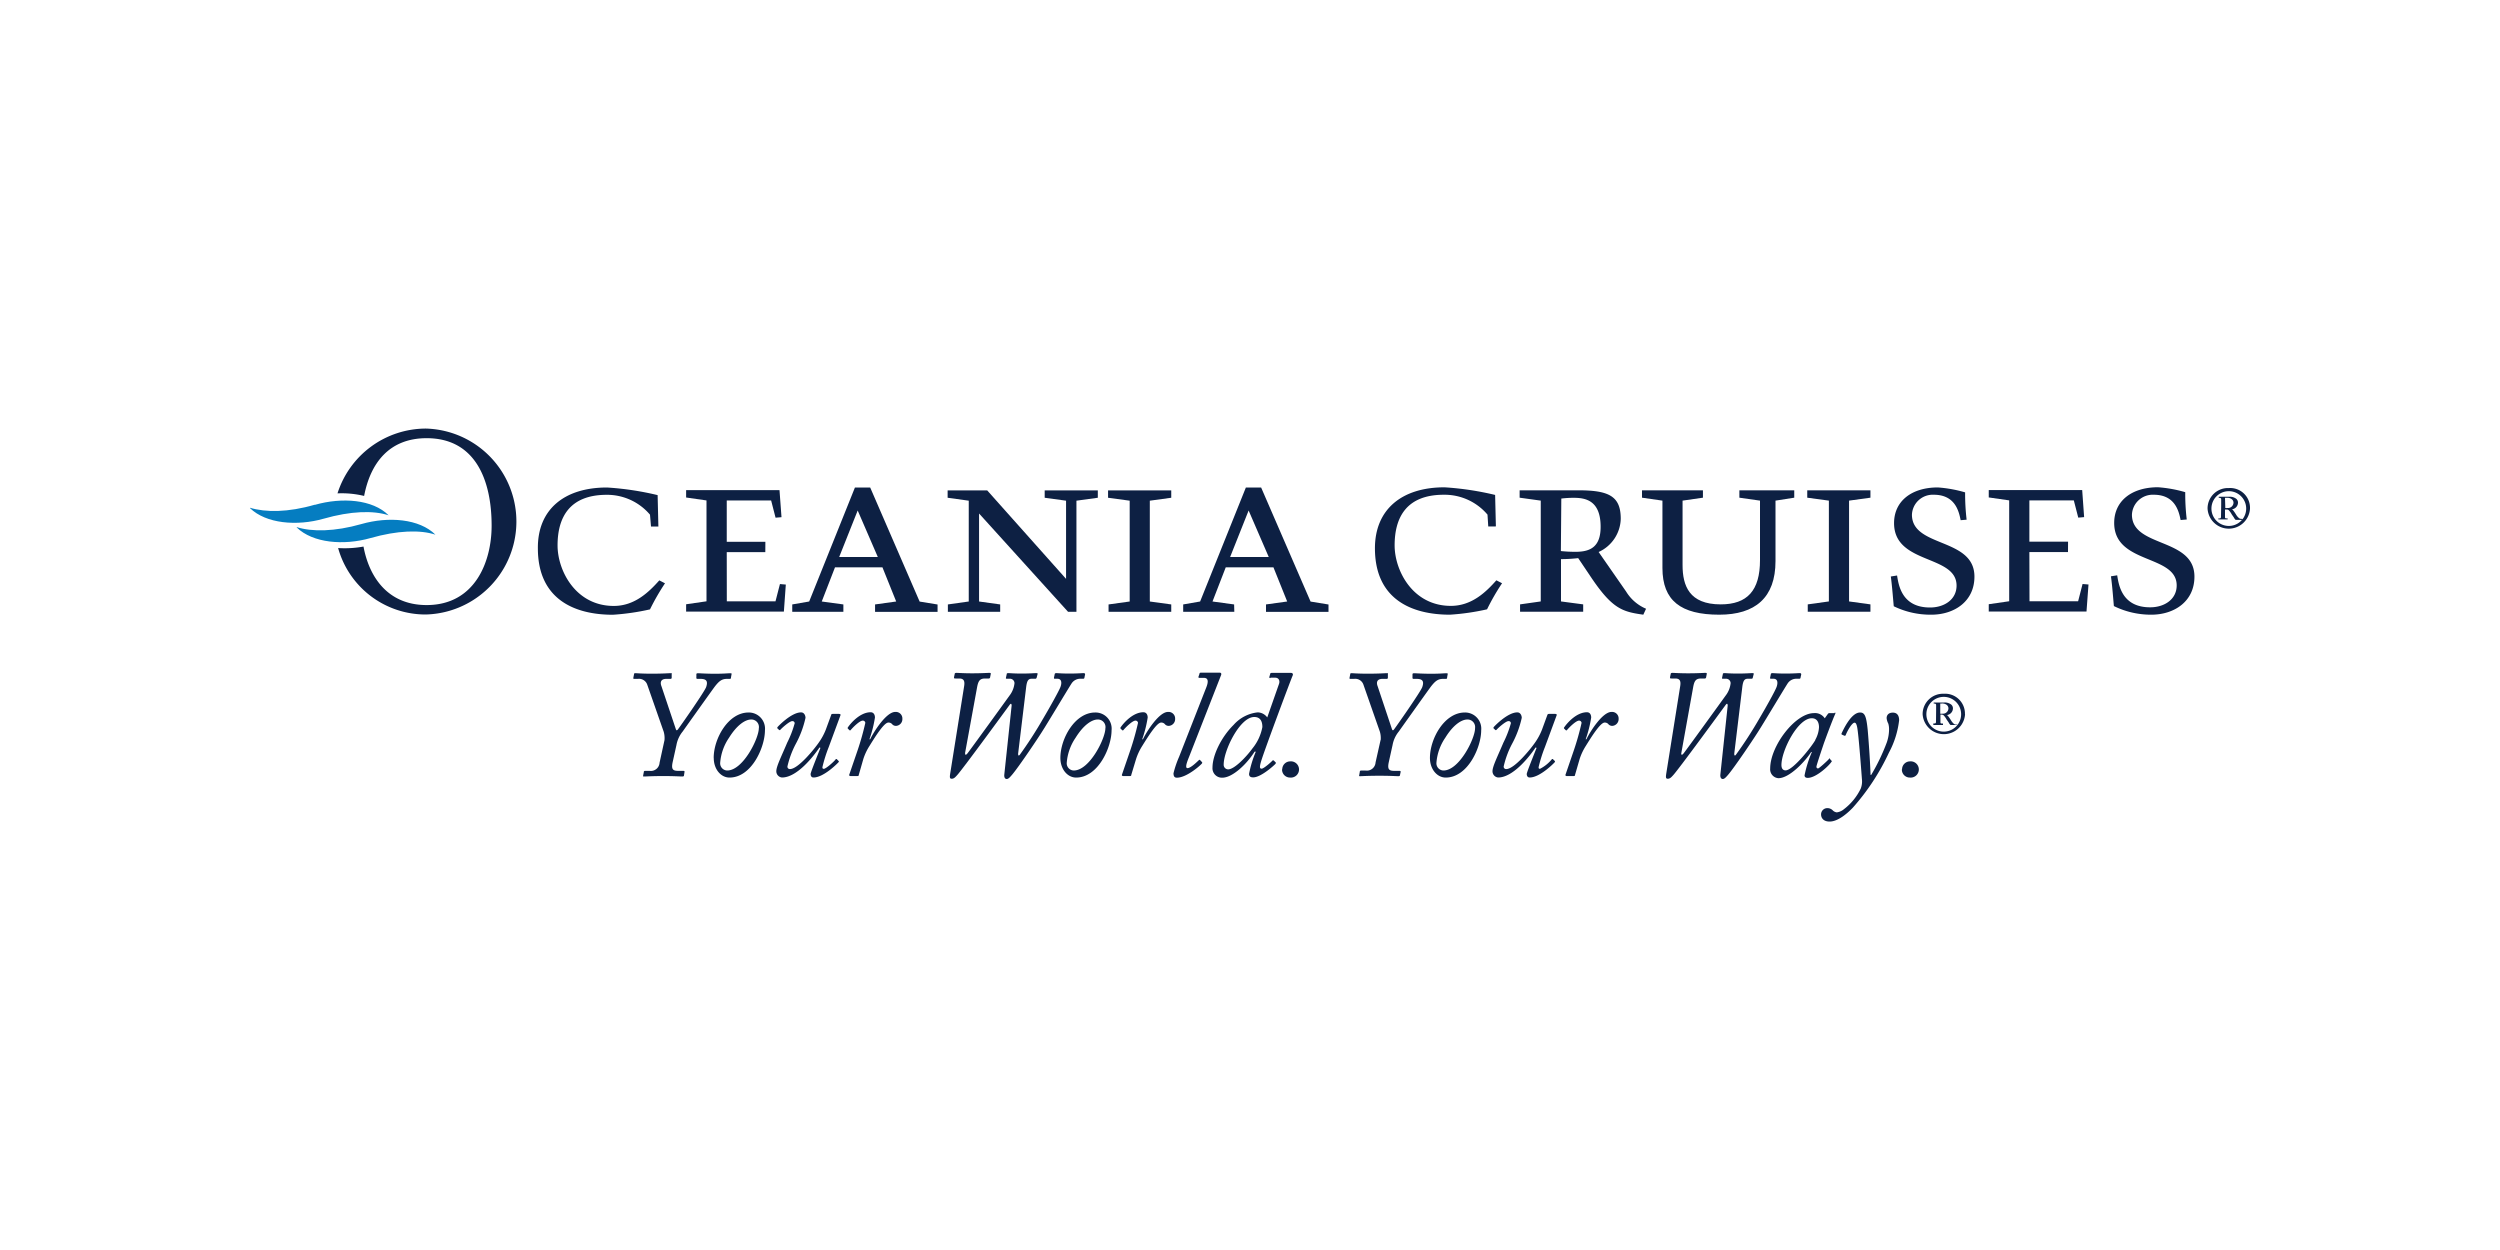 <svg id="Layer_1" data-name="Layer 1" xmlns="http://www.w3.org/2000/svg" viewBox="0 0 400 200"><defs><style>.cls-1{fill:#0d2043;}.cls-2{fill:#057dc1;}</style></defs><title>Oceania Cruises</title><polygon class="cls-1" points="124.79 93.45 124.08 96.21 116.29 96.21 116.28 88.34 122.45 88.34 122.46 86.69 116.28 86.69 116.28 80.07 123.38 80.07 124.09 82.83 125.04 82.75 124.72 78.42 109.78 78.42 109.78 79.6 113.04 80.07 113.04 96.21 109.8 96.68 109.8 96.69 109.78 96.69 109.78 97.87 109.8 97.86 125.42 97.86 125.73 93.53 124.79 93.45"/><path class="cls-1" d="M105.34,84.24h-1.18L104,82.35a9,9,0,0,0-6.92-3.18c-6,0-7.87,3.66-7.87,8.1,0,4,2.87,9.68,9,9.68,3.38,0,5.66-2.28,7.28-4.09l.91.47A36.08,36.08,0,0,0,104,97.5a37.73,37.73,0,0,1-5.94.86c-6.21,0-12-2.52-12-10.62C86,81.53,90.27,78,97.12,78a47,47,0,0,1,8.1,1.22l.12,5"/><path class="cls-1" d="M134.94,97.89h-8.18V96.71l2.71-.47L136.79,78h2.44l7.91,18.25,2.87.47v1.18h-10V96.71l3.38-.47-2.2-5.47H133.6l-2.12,5.47,3.46.47Zm-.67-8.77h6.18l-3.22-7.44Z"/><polygon class="cls-1" points="175.65 79.64 172.23 80.11 172.23 97.89 170.89 97.89 156.65 82.16 156.65 96.24 160.03 96.71 160.03 97.89 151.66 97.89 151.66 96.71 155 96.24 155 80.11 151.62 79.64 151.62 78.46 157.95 78.46 170.57 92.62 170.57 80.11 167.15 79.64 167.15 78.46 175.65 78.46 175.65 79.64"/><polygon class="cls-1" points="180.75 80.11 177.29 79.64 177.29 78.46 187.4 78.46 187.4 79.64 183.97 80.11 183.97 96.24 187.4 96.71 187.4 97.89 177.37 97.89 177.37 96.71 180.75 96.24 180.75 80.11"/><path class="cls-1" d="M197.49,97.89h-8.18V96.71l2.71-.47L199.34,78h2.44l7.91,18.25,2.87.47v1.18h-10V96.71l3.39-.47-2.2-5.47h-7.63L194,96.24l3.46.47Zm-.67-8.77H203l-3.22-7.44Z"/><polygon class="cls-1" points="333.21 93.44 332.5 96.2 324.72 96.2 324.7 88.33 330.88 88.33 330.89 86.67 324.7 86.67 324.7 80.06 331.81 80.06 332.52 82.82 333.46 82.74 333.15 78.41 318.2 78.41 318.2 79.59 321.47 80.06 321.47 96.2 318.22 96.67 318.22 96.67 318.2 96.68 318.2 97.86 318.22 97.85 333.84 97.85 334.16 93.52 333.21 93.44"/><path class="cls-1" d="M239.3,84.23h-1.18L238,82.34A9,9,0,0,0,231,79.16c-6,0-7.86,3.66-7.86,8.1,0,4,2.87,9.68,9,9.68,3.39,0,5.67-2.28,7.28-4.09l.91.47a35.51,35.51,0,0,0-2.4,4.17,37.45,37.45,0,0,1-5.94.86c-6.21,0-12-2.52-12-10.62,0-6.22,4.29-9.76,11.13-9.76a47.14,47.14,0,0,1,8.1,1.22l.12,5"/><path class="cls-1" d="M246.53,80.1l-3.39-.47V78.45h9.41c4.88,0,6.77.94,6.77,4.56a6,6,0,0,1-3.54,5.31l4.4,6.33a6.87,6.87,0,0,0,3.19,2.75l-.44.95c-3.38-.48-5-.91-8.57-6.3l-1.85-2.75a23.94,23.94,0,0,1-2.75.16v6.77l3.55.47v1.18H243.21V96.7l3.31-.47V80.1m3.22,8.07a22.24,22.24,0,0,0,2.36.12c2.4,0,4-.83,4-4,0-4.21-2.4-4.64-4.29-4.64a15.66,15.66,0,0,0-2,.12Z"/><path class="cls-1" d="M287.08,78.45v1.18l-3,.47v9.68c0,5.86-3.26,8.57-9,8.57-6.14,0-9.09-2.24-9.09-7.47V80.1l-3.27-.47V78.45h9.75v1.18l-3.26.47V90.41c0,3.3,1.06,6.29,6.1,6.29,4.25,0,6.29-2.2,6.29-7.08V80.1l-3.3-.47V78.45h8.85"/><polygon class="cls-1" points="292.62 80.1 289.16 79.63 289.16 78.45 299.27 78.45 299.27 79.63 295.85 80.1 295.85 96.23 299.27 96.7 299.27 97.88 289.24 97.88 289.24 96.7 292.62 96.23 292.62 80.1"/><path class="cls-1" d="M313.7,83.21c-.28-1.38-.86-4.05-4.29-4.05a3.33,3.33,0,0,0-3.5,3.19c0,5.31,10,3.62,10,9.91,0,4-3.27,6.09-6.89,6.09A13.41,13.41,0,0,1,303,97c-.08-.86-.28-3.42-.47-4.76l1-.16c.24,1.46.71,5.12,5.27,5.12,2.32,0,4.25-1.3,4.25-3.5,0-5-10-3.34-10-10,0-3.54,2.83-5.71,7-5.71a20.57,20.57,0,0,1,4.37.79,35.19,35.19,0,0,0,.24,4.37l-.94.08"/><path class="cls-1" d="M348.9,83.21c-.28-1.38-.87-4.05-4.29-4.05a3.33,3.33,0,0,0-3.5,3.19c0,5.31,10,3.62,10,9.91,0,4-3.27,6.09-6.89,6.09a13.41,13.41,0,0,1-6-1.38c-.08-.86-.27-3.42-.47-4.76l1-.16c.24,1.46.71,5.12,5.27,5.12,2.32,0,4.25-1.3,4.25-3.5,0-5-10-3.34-10-10,0-3.54,2.83-5.71,7-5.71a20.62,20.62,0,0,1,4.37.79,34.28,34.28,0,0,0,.24,4.37l-.94.08"/><path class="cls-1" d="M68.13,68.57A14.88,14.88,0,0,0,54,78.94a15.24,15.24,0,0,1,4.26.41c1-5.24,4-9.24,10-9.24,7.77,0,10.4,6.65,10.4,14,0,5.77-2.67,12.7-10.4,12.7-6.27,0-9.21-4.56-10.1-9.36h0a16.87,16.87,0,0,1-4.06.24A14.53,14.53,0,0,0,68.13,98.32a14.88,14.88,0,0,0,0-29.75"/><path class="cls-2" d="M50.38,80.75C46.09,82,42.48,82,40,81.24l0,.06c2.55,2.48,7.48,2.92,11.79,1.69s7.95-1.35,10.39-.54v0c-2.54-2.55-7.46-2.92-11.82-1.67"/><path class="cls-2" d="M57.82,83.85c-4.28,1.22-7.9,1.26-10.34.49l0,.06c2.56,2.48,7.49,2.92,11.8,1.69s7.95-1.35,10.39-.54v0C67.11,83,62.17,82.6,57.82,83.85"/><path class="cls-1" d="M106.32,118.42a3.77,3.77,0,0,0-.12-1.32l-2.64-7.55a1.39,1.39,0,0,0-1.49-.93h-.56c-.15,0-.2,0-.17-.2l.1-.51c0-.17.07-.2.24-.2s1,.08,2.57.08c1.86,0,2.69-.08,3-.08s.24,0,.22.2l0,.51c0,.15-.07.2-.22.2h-.64c-.93,0-1,.61-.78,1.17l2.28,6.8c.1.32.19.32.37.1.54-.73,4.23-6,4.5-6.75.32-.93.07-1.32-.9-1.32h-.49c-.15,0-.2-.1-.17-.24l0-.46c0-.17.07-.2.29-.2s1.3.08,2.69.08,2.08-.08,2.4-.08.27.08.24.2l-.08.46c0,.2-.07.24-.2.24h-.46c-.83,0-1.27.39-1.91,1.2-.34.44-4.81,6.72-5.16,7.22a4.75,4.75,0,0,0-1,2.17l-.61,2.76c-.27,1.25.15,1.37,1,1.37h.73c.15,0,.2.07.17.19l-.08.52c0,.12-.07.19-.27.19-.37,0-1.15-.07-3-.07-2,0-2.79.07-3.06.07s-.22,0-.2-.19l.1-.52c0-.12.05-.19.22-.19h.71a1.4,1.4,0,0,0,1.59-1.3"/><path class="cls-1" d="M114.19,121.26c0-3.08,2.32-7.26,5.58-7.26a2.59,2.59,0,0,1,2.62,2.86c0,2.69-2.13,7.55-5.67,7.55-1.35,0-2.52-1.29-2.52-3.15m7.22-4.77a1.21,1.21,0,0,0-1.22-1.37c-1,0-2.32.93-3.55,2.91a8.22,8.22,0,0,0-1.42,4,1.15,1.15,0,0,0,1.12,1.25c2.54,0,5.06-5.14,5.06-6.75"/><path class="cls-1" d="M134.25,114.24c.22,0,.27.07.22.22l-1.88,5.09a22.82,22.82,0,0,0-1,3.18c0,.22,0,.22.2.29.37,0,1.71-1.22,1.91-1.52a.13.13,0,0,1,.22,0l.24.24c.08.07.08.12,0,.22s-2.35,2.44-4,2.44c-.34,0-.46-.27-.46-.56s1.25-3.35,1.57-4.18l-.15-.07c-1,1.49-3.62,4.81-6,4.81a1,1,0,0,1-.91-1c0-.78.78-2.3,1.74-4.57a16.43,16.43,0,0,0,1.2-3.11.35.35,0,0,0-.39-.34c-.44,0-1.66,1.1-1.91,1.39a.14.14,0,0,1-.22,0l-.22-.22c-.07,0-.07-.12,0-.22s2.2-2.35,3.76-2.35c.49,0,.71.49.71.88a16,16,0,0,1-1.59,4.23,14.69,14.69,0,0,0-1.3,3.54.38.38,0,0,0,.41.42c1.3,0,3.89-3.2,4.6-4.23a9.66,9.66,0,0,0,1.13-2.08l.86-2.35c0-.15.17-.17.34-.17h1"/><path class="cls-1" d="M136.1,124.17c-.17,0-.27-.1-.22-.22l1.37-4a43.05,43.05,0,0,0,1.2-4.28.39.39,0,0,0-.42-.37c-.49,0-1.59,1.1-1.93,1.52a.13.13,0,0,1-.2,0l-.24-.24a.15.15,0,0,1,0-.2c.51-.76,2-2.42,3.64-2.42.49,0,.69.41.69.85a18.92,18.92,0,0,1-.88,3.47l.12,0c.66-1.37,2.62-4.37,4-4.37a1.05,1.05,0,0,1,1.15,1.1,1.08,1.08,0,0,1-1,1.13.8.8,0,0,1-.61-.24.75.75,0,0,0-.64-.29c-.66,0-2,2.1-3,3.72a9.07,9.07,0,0,0-1,2.12L137.4,124c0,.17-.12.17-.32.17h-1"/><path class="cls-1" d="M154.42,120.55c0,.24.1.32.37,0s6.48-8.9,6.72-9.24a3.9,3.9,0,0,0,.81-2,.72.72,0,0,0-.76-.71h-.42c-.15,0-.22,0-.19-.15l.12-.56c0-.15.07-.19.29-.19s.88.07,2.11.07,2-.07,2.3-.07.27.07.22.24l-.12.46a.23.23,0,0,1-.27.2h-.54c-.51,0-.73.29-.86,1.22l-1.3,10.76c0,.32.07.37.24.22a64.53,64.53,0,0,0,3.69-5.7c1.1-1.86,2.59-4.52,2.84-5.18s.2-1.32-.49-1.32h-.39c-.12,0-.17,0-.15-.2l.1-.46c0-.17.1-.24.27-.24s.91.07,2.06.07c1.32,0,2-.07,2.32-.07.17,0,.24.1.22.24l-.1.46c0,.15-.1.2-.2.2h-.41a1.66,1.66,0,0,0-1.42.71c-.29.41-3.91,6.45-4.53,7.41-.68,1.12-4,6.07-5.06,7.29-.22.24-.51.63-.81.63s-.44-.29-.39-.73l1.17-11c0-.34-.12-.39-.29-.17s-7.53,10.32-8.44,11.3c-.27.29-.49.56-.86.56s-.32-.32-.2-1.07l2.18-13.67c.15-.86,0-1.3-.78-1.3h-.58c-.2,0-.27,0-.24-.24l.1-.47c0-.12.08-.19.29-.19s1.22.07,2.49.07c1.52,0,2.45-.07,2.74-.07s.27.07.24.24l-.09.46a.21.21,0,0,1-.24.2h-.54c-.83,0-1.1.32-1.3,1.37l-1.93,10.56"/><path class="cls-1" d="M169.66,121.26c0-3.08,2.32-7.26,5.57-7.26a2.58,2.58,0,0,1,2.62,2.86c0,2.69-2.13,7.55-5.67,7.55-1.35,0-2.52-1.29-2.52-3.15m7.21-4.77a1.21,1.21,0,0,0-1.22-1.37c-1,0-2.32.93-3.55,2.91a8.22,8.22,0,0,0-1.42,4,1.15,1.15,0,0,0,1.12,1.25c2.54,0,5.06-5.14,5.06-6.75"/><path class="cls-1" d="M179.73,124.17c-.17,0-.27-.1-.22-.22l1.37-4a42.88,42.88,0,0,0,1.2-4.28.39.39,0,0,0-.41-.37c-.49,0-1.59,1.1-1.93,1.52a.13.13,0,0,1-.2,0l-.24-.24a.15.15,0,0,1,0-.2c.51-.76,2-2.42,3.64-2.42.49,0,.69.41.69.85a18.85,18.85,0,0,1-.88,3.47l.12,0c.66-1.37,2.61-4.37,4-4.37a1.05,1.05,0,0,1,1.15,1.1,1.08,1.08,0,0,1-1,1.13.79.79,0,0,1-.61-.24.76.76,0,0,0-.64-.29c-.66,0-2,2.1-3,3.72a9.17,9.17,0,0,0-1,2.12L181,124c0,.17-.12.17-.32.17h-1"/><path class="cls-1" d="M193,110c.37-.93.34-1.54-.37-1.54h-.71c-.17,0-.2-.1-.15-.22l.15-.44c0-.15.1-.17.24-.17h3c.22,0,.29.15.22.37L190.29,121c-.22.56-.81,1.9-.29,1.9s1.52-1,1.81-1.27c.1-.1.15-.07.22,0l.27.29a.16.16,0,0,1,0,.24c-.12.2-2.4,2.27-4,2.27-.32,0-.54-.15-.54-.71a16,16,0,0,1,.9-2.64L193,110"/><path class="cls-1" d="M203.29,108.49c-.2,0-.22-.1-.2-.17l.15-.51c0-.1.08-.15.29-.15h3c.34,0,.39.24.29.44-.37.86-4.65,12.3-5.06,13.77-.22.76-.25,1.12.1,1.12s1.59-1.12,1.71-1.27a.17.17,0,0,1,.27,0l.24.24c.07,0,.07.15,0,.25s-2.27,2.17-3.57,2.17c-.39,0-.66-.12-.66-.56a17.45,17.45,0,0,1,1.08-3.55l-.2,0c-1.19,1.91-3.49,4.16-5.16,4.16A1.51,1.51,0,0,1,194,122.8c0-1.93,1.37-4.84,3.38-6.82a6,6,0,0,1,3.84-2,1.94,1.94,0,0,1,1.54.81l1.88-5.36c.17-.46,0-1-.61-1h-.76m-2.88,11.32a7.63,7.63,0,0,0,1.59-3.42c0-1.15-.51-1.61-1.3-1.61-2.3,0-4.89,5.35-4.89,7.6a.73.73,0,0,0,.71.78c1,0,2.91-2,3.89-3.35"/><path class="cls-1" d="M205.16,123.09a1.28,1.28,0,0,1,1.27-1.27,1.3,1.3,0,1,1,0,2.59,1.27,1.27,0,0,1-1.3-1.32"/><path class="cls-1" d="M220.91,118.42a3.72,3.72,0,0,0-.12-1.32l-2.64-7.55a1.38,1.38,0,0,0-1.49-.93h-.56c-.15,0-.2,0-.17-.2l.1-.51c0-.17.07-.2.24-.2s1,.08,2.57.08c1.86,0,2.69-.08,3-.08s.24,0,.22.2l0,.51c0,.15-.07.2-.22.2h-.64c-.93,0-1,.61-.78,1.17l2.27,6.8c.1.32.2.32.37.1.54-.73,4.23-6,4.5-6.75.32-.93.07-1.32-.9-1.32h-.49c-.15,0-.19-.1-.17-.24l0-.46c0-.17.07-.2.29-.2s1.3.08,2.69.08,2.08-.08,2.4-.08.27.08.24.2l-.08.46c0,.2-.07.24-.19.24h-.47c-.83,0-1.27.39-1.91,1.2-.34.44-4.81,6.72-5.16,7.22a4.75,4.75,0,0,0-1,2.17l-.61,2.76c-.27,1.25.15,1.37,1,1.37h.73c.14,0,.2.07.17.19L224,124c0,.12-.07.19-.27.19-.37,0-1.15-.07-3-.07-2,0-2.79.07-3.06.07s-.22,0-.19-.19l.09-.52c0-.12.05-.19.22-.19h.71a1.4,1.4,0,0,0,1.59-1.3l.81-3.62"/><path class="cls-1" d="M228.79,121.26c0-3.08,2.32-7.26,5.58-7.26a2.59,2.59,0,0,1,2.62,2.86c0,2.69-2.13,7.55-5.68,7.55-1.34,0-2.52-1.29-2.52-3.15m7.22-4.77a1.21,1.21,0,0,0-1.22-1.37c-1,0-2.32.93-3.54,2.91a8.2,8.2,0,0,0-1.42,4,1.15,1.15,0,0,0,1.12,1.25c2.54,0,5.06-5.14,5.06-6.75"/><path class="cls-1" d="M248.84,114.24c.22,0,.27.07.22.22l-1.88,5.09a22.82,22.82,0,0,0-1,3.18c0,.22,0,.22.2.29a5.92,5.92,0,0,0,1.9-1.52.13.13,0,0,1,.22,0l.25.24c.07.07.07.12,0,.22s-2.35,2.44-4,2.44c-.34,0-.47-.27-.47-.56s1.25-3.35,1.57-4.18l-.15-.07c-1,1.49-3.62,4.81-6,4.81a1,1,0,0,1-.9-1c0-.78.78-2.3,1.74-4.57a16.6,16.6,0,0,0,1.2-3.11.34.34,0,0,0-.39-.34c-.44,0-1.66,1.1-1.91,1.39a.14.14,0,0,1-.22,0l-.22-.22c-.07,0-.07-.12,0-.22s2.2-2.35,3.77-2.35c.49,0,.71.49.71.88a16,16,0,0,1-1.59,4.23,14.62,14.62,0,0,0-1.3,3.54.38.38,0,0,0,.41.42c1.3,0,3.89-3.2,4.6-4.23a9.64,9.64,0,0,0,1.12-2.08l.86-2.35c.05-.15.17-.17.34-.17h1"/><path class="cls-1" d="M250.7,124.17c-.17,0-.27-.1-.22-.22l1.37-4a42.88,42.88,0,0,0,1.2-4.28.39.39,0,0,0-.41-.37c-.49,0-1.59,1.1-1.93,1.52a.13.13,0,0,1-.2,0l-.24-.24a.14.14,0,0,1,0-.2c.51-.76,2-2.42,3.64-2.42.49,0,.68.41.68.85a18.85,18.85,0,0,1-.88,3.47l.12,0c.66-1.37,2.61-4.37,4-4.37a1.05,1.05,0,0,1,1.15,1.1,1.09,1.09,0,0,1-1,1.13.81.81,0,0,1-.61-.24.74.74,0,0,0-.63-.29c-.66,0-2,2.1-3,3.72a9,9,0,0,0-1,2.12L252,124c0,.17-.12.17-.32.17h-1"/><path class="cls-1" d="M269,120.55c0,.24.1.32.37,0s6.48-8.9,6.72-9.24a3.89,3.89,0,0,0,.81-2,.72.72,0,0,0-.76-.71h-.42c-.15,0-.22,0-.19-.15l.12-.56c0-.15.07-.19.29-.19s.88.07,2.11.07,2-.07,2.3-.07.27.07.22.24l-.12.46c0,.15-.1.2-.27.2h-.54c-.51,0-.73.29-.86,1.22l-1.3,10.76c0,.32.08.37.24.22a65.09,65.09,0,0,0,3.7-5.7c1.1-1.86,2.59-4.52,2.83-5.18s.2-1.32-.49-1.32h-.39c-.12,0-.17,0-.15-.2l.1-.46c0-.17.1-.24.27-.24s.91.07,2.06.07c1.32,0,2-.07,2.32-.07.17,0,.25.1.22.24l-.1.46c0,.15-.1.2-.2.2h-.42a1.66,1.66,0,0,0-1.42.71c-.29.41-3.91,6.45-4.53,7.41-.68,1.12-4,6.07-5.06,7.29-.22.24-.52.63-.81.63s-.44-.29-.39-.73l1.17-11c0-.34-.12-.39-.29-.17s-7.53,10.32-8.44,11.3c-.27.29-.49.56-.86.56s-.32-.32-.2-1.07l2.18-13.67c.15-.86,0-1.3-.78-1.3h-.59c-.2,0-.27,0-.24-.24l.1-.47c0-.12.07-.19.29-.19s1.22.07,2.49.07c1.51,0,2.45-.07,2.74-.07s.27.07.24.24l-.09.46a.21.21,0,0,1-.24.2h-.54c-.83,0-1.1.32-1.29,1.37L269,120.55"/><path class="cls-1" d="M293.57,114c.1,0,.12.12.07.22-.46,1-1.71,4.38-1.84,4.77s-1.17,3.45-1.17,3.67.12.29.27.29,1.54-1.27,1.71-1.49.15-.12.2,0l.22.24c.07.07.1.12,0,.19-.27.49-2.4,2.57-3.79,2.57-.29,0-.51-.1-.51-.41a18.33,18.33,0,0,1,1.17-3.72l-.12,0c-1,1.56-3.5,4.18-5.23,4.18a1.42,1.42,0,0,1-1.32-1.56c0-3.57,4-8.85,7-8.85a1.85,1.85,0,0,1,1.73.83l.47-.66c.07-.1.15-.17.24-.17h.86m-3.08,4.26a4.57,4.57,0,0,0,.59-2c0-.66-.24-1.44-1.15-1.44-2.25,0-4.86,5.16-4.86,7.48,0,.56.24.86.66.86,1.22,0,4.32-4,4.77-4.87"/><path class="cls-1" d="M294.67,117.52s-.07-.1,0-.22c.15-.29,1.45-3.3,2.94-3.3.76,0,1,.61,1.22,2.76.24,2.79.41,5.65.46,7.23l.1,0a32.35,32.35,0,0,0,2.49-5.18,6.54,6.54,0,0,0,.37-2.13,3.22,3.22,0,0,0-.12-.9,2.35,2.35,0,0,1-.27-.88c0-.39.22-.88,1-.88s1,.61,1,1.22a14.38,14.38,0,0,1-1.63,5.18,36.12,36.12,0,0,1-5.77,8.8c-.66.69-2.27,2.23-3.72,2.23-1,0-1.37-.59-1.37-1.15a1,1,0,0,1,1-1,1.19,1.19,0,0,1,.9.39,1.11,1.11,0,0,0,.61.29,2.2,2.2,0,0,0,1.15-.51,9.1,9.1,0,0,0,2.69-3.3,3.17,3.17,0,0,0,.2-1.37c-.05-.56-.52-7.21-.78-8.48-.1-.47-.22-.69-.41-.69-.44,0-1.22,1.44-1.42,2a.17.17,0,0,1-.22.08l-.34-.15"/><path class="cls-1" d="M304.33,123.09a1.28,1.28,0,0,1,1.27-1.27,1.3,1.3,0,1,1,0,2.59,1.27,1.27,0,0,1-1.3-1.32"/><path class="cls-1" d="M314.41,114.25a3.4,3.4,0,0,1-6.79,0A3.26,3.26,0,0,1,311,111a3.18,3.18,0,0,1,3.39,3.28m-.61,0a2.78,2.78,0,1,0-5.56,0,2.78,2.78,0,1,0,5.56,0m-4-.6v-.86c0-.17-.08-.25-.31-.25h-.08a0,0,0,0,1,0,0v-.17s0,0,0,0l.69,0,1,0a1.67,1.67,0,0,1,1.11.33.78.78,0,0,1,.28.61,1.09,1.09,0,0,1-1,1.07v0a.4.4,0,0,1,.23.17,6.79,6.79,0,0,1,.47.69,2.24,2.24,0,0,0,.48.57.74.74,0,0,0,.43.1s.06,0,.06,0V116s0,0-.06,0h-1a1.56,1.56,0,0,1-.24-.3c0-.06-.34-.5-.4-.61a3.24,3.24,0,0,0-.37-.54.51.51,0,0,0-.37-.21h-.23v.27c0,.32,0,.86,0,.94s0,.21.18.21h.23s0,0,0,0V116s0,0,0,0H309.4c-.06,0-.07,0-.07-.06v-.13s0-.06,0-.06h.13c.19,0,.3,0,.3-.3Zm.66.51a2.27,2.27,0,0,0,.37,0,.88.88,0,0,0,.94-.86.72.72,0,0,0-.29-.56,1.17,1.17,0,0,0-.74-.21h-.28Z"/><path class="cls-1" d="M360,81.37a3.4,3.4,0,0,1-6.79,0,3.26,3.26,0,0,1,3.4-3.28A3.17,3.17,0,0,1,360,81.37m-.61,0a2.78,2.78,0,1,0-5.56,0,2.78,2.78,0,1,0,5.56,0m-4-.6v-.86c0-.17-.08-.26-.31-.26H355s0,0,0,0v-.17s0,0,0,0l.69,0,1,0a1.67,1.67,0,0,1,1.11.33.78.78,0,0,1,.28.61,1.09,1.09,0,0,1-1,1.07v0a.41.41,0,0,1,.23.17,6.57,6.57,0,0,1,.47.69,2.19,2.19,0,0,0,.49.57.74.74,0,0,0,.43.1s.06,0,.06,0v.16s0,0-.06,0h-1a1.57,1.57,0,0,1-.24-.3c0-.05-.34-.5-.4-.61a3,3,0,0,0-.37-.54.5.5,0,0,0-.37-.21H356v.27c0,.31,0,.85,0,.94s0,.21.19.21h.23s0,0,0,0v.16s0,0,0,0H355c-.06,0-.07,0-.07-.06V83s0-.05,0-.05h.13c.19,0,.3,0,.3-.3Zm.66.51a2.27,2.27,0,0,0,.37,0,.88.88,0,0,0,.94-.86.72.72,0,0,0-.29-.56,1.16,1.16,0,0,0-.74-.21H356Z"/></svg>